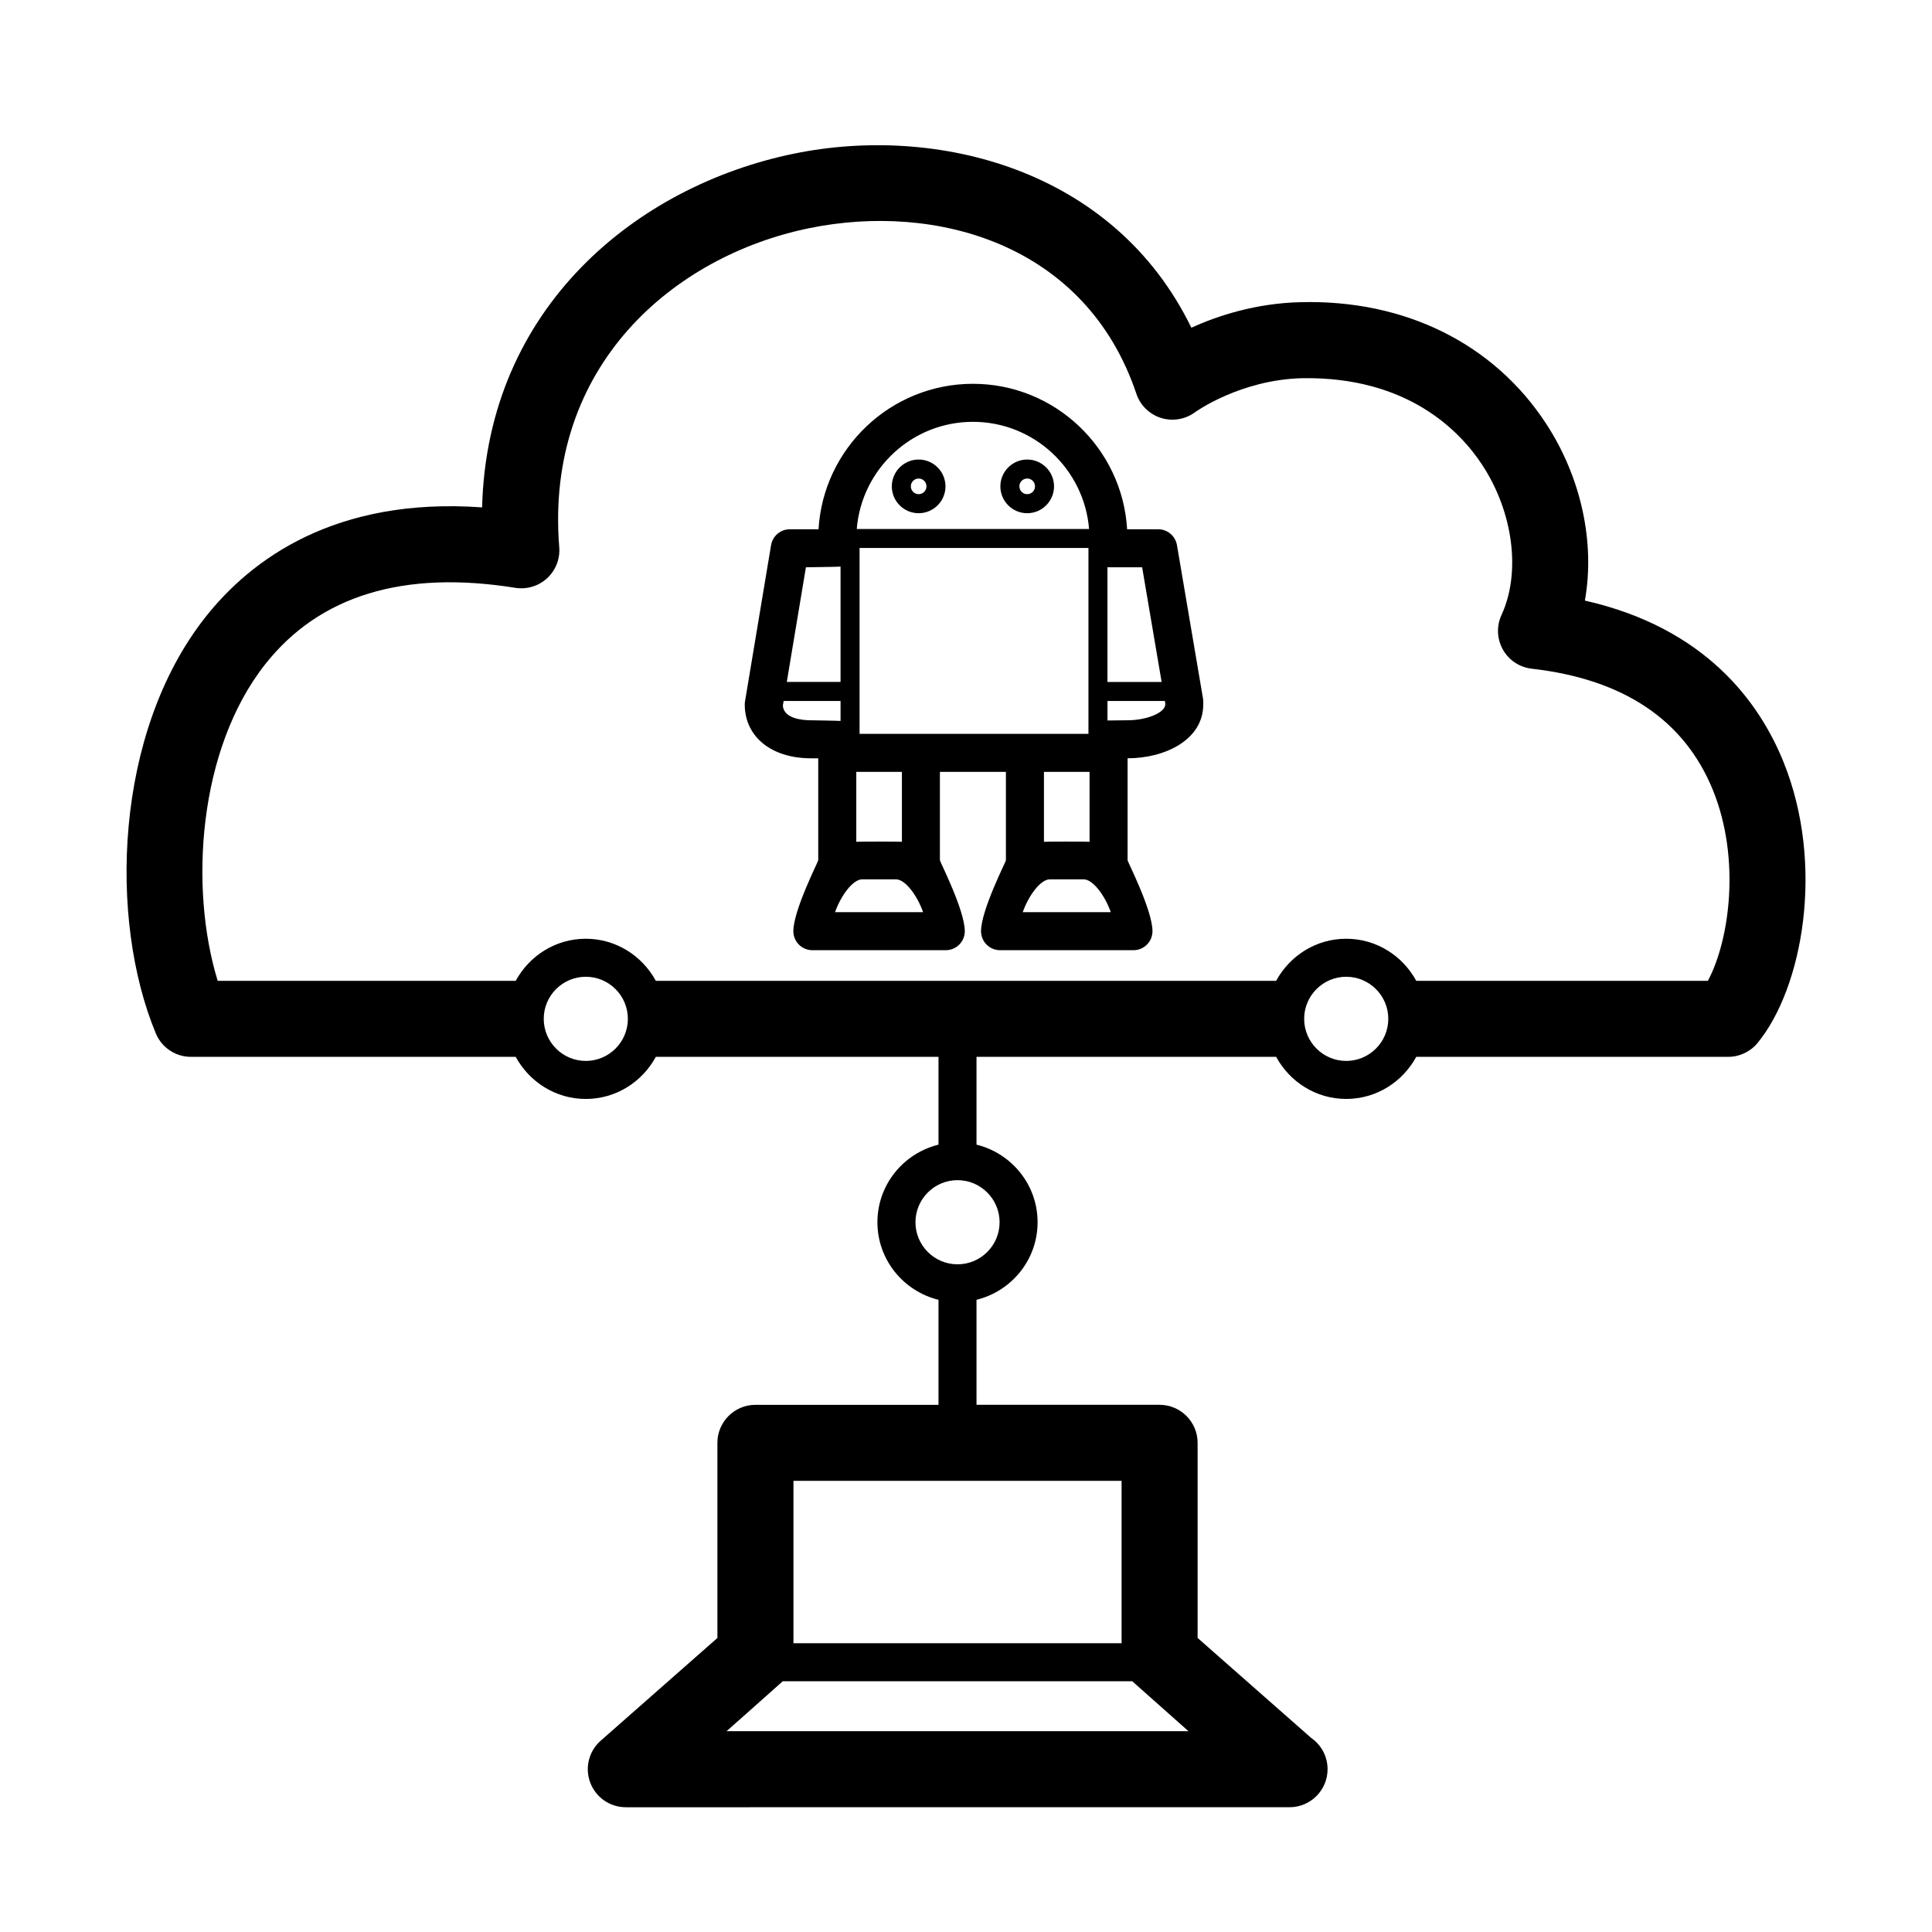<?xml version="1.0" encoding="UTF-8"?>
<!-- The Best Svg Icon site in the world: iconSvg.co, Visit us! https://iconsvg.co -->
<svg fill="#000000" width="800px" height="800px" version="1.1" viewBox="144 144 512 512" xmlns="http://www.w3.org/2000/svg">
 <path d="m616.63 345.88c-6.484-16.012-20.852-35.543-52.621-42.719 2.727-15.281-0.91-32.625-10.363-47.02-13.789-21.016-37.262-32.789-64.973-32.059-11.836 0.277-21.887 3.562-28.953 6.762-20.543-42.211-67.617-53.875-105.34-46.117-41.395 8.484-81.246 40.52-82.621 93.738-38.934-2.797-61.262 13.809-73.309 29.07-24.215 30.688-25.695 80.195-13.152 110.34 1.566 3.758 5.234 6.203 9.305 6.203h86.066c3.602 6.606 10.523 11.156 18.566 11.156 8.039 0 14.965-4.543 18.566-11.156h74.91v23.27c-9.27 2.277-16.188 10.602-16.188 20.559 0 9.961 6.918 18.277 16.188 20.555v27.832h-48.516c-5.562 0-10.078 4.516-10.078 10.078v51.707l-30.926 27.223c-3.148 2.769-4.254 7.199-2.769 11.117 1.48 3.918 5.234 6.519 9.426 6.519l175.79-0.004c0.035 0.004 0.074 0.004 0.102 0 5.566 0 10.078-4.516 10.078-10.078 0-3.438-1.715-6.465-4.332-8.281l-30.109-26.504v-51.703c0-5.562-4.516-10.078-10.078-10.078h-48.516v-27.832c9.27-2.277 16.188-10.594 16.188-20.555 0-9.961-6.918-18.285-16.188-20.559v-23.27h79.406c3.602 6.606 10.523 11.156 18.566 11.156 8.039 0 14.965-4.543 18.566-11.156h82.664c3.019 0 5.871-1.352 7.785-3.672 11.934-14.52 17.949-47.137 6.856-74.52zm-157.68 256.9h-122.4s14.688-13.02 14.883-13.227h92.629c0.203 0.207 14.891 13.227 14.891 13.227zm-17.719-23.301h-86.957v-43.035h86.957zm-32.328-111.57c0 6.144-5.004 11.148-11.148 11.148-6.144 0-11.148-5.004-11.148-11.148 0-6.152 5.004-11.156 11.148-11.156 6.144 0.004 11.148 5.012 11.148 11.156zm-109.66-42.754c-6.144 0-11.148-5.004-11.148-11.156 0-6.144 5.004-11.148 11.148-11.148s11.148 5.004 11.148 11.148c0 6.156-5.004 11.156-11.148 11.156zm201.52 0c-6.144 0-11.148-5.004-11.148-11.156 0-6.144 5.004-11.148 11.148-11.148s11.148 5.004 11.148 11.148c0 6.156-5.004 11.156-11.148 11.156zm95.844-21.23h-77.285c-3.602-6.606-10.523-11.148-18.566-11.148-8.039 0-14.965 4.543-18.566 11.148h-164.39c-3.602-6.606-10.523-11.148-18.566-11.148-8.039 0-14.965 4.543-18.566 11.148h-78.977c-7.566-24.609-5.199-61.348 12.594-83.895 14.375-18.211 36.656-25.008 66.27-20.25 3.074 0.48 6.168-0.449 8.438-2.543 2.273-2.102 3.461-5.129 3.211-8.211-3.875-48.234 30.48-77.223 66.242-84.555 33.477-6.863 73.309 4.035 86.711 43.891 1.027 3.059 3.461 5.441 6.543 6.402 3.066 0.953 6.438 0.387 9.023-1.543 0.117-0.086 12.012-8.609 28.434-8.996 27.996-0.438 41.84 14.117 47.648 22.98 8.242 12.555 10.293 28.535 5.109 39.77-1.359 2.938-1.219 6.348 0.363 9.164 1.586 2.828 4.434 4.711 7.648 5.074 24.328 2.762 40.492 13.602 48.039 32.234 7.363 18.188 4.398 39.691-1.352 50.477zm-140.7-115.47c-0.414-2.422-2.516-4.195-4.969-4.195h-8.238c-1.273-21.461-19.09-38.547-40.863-38.547-21.781 0-39.648 17.078-40.918 38.547h-7.609c-2.465 0-4.566 1.785-4.969 4.211l-6.902 41.387c-0.047 0.273-0.07 0.551-0.07 0.828 0 8.535 7.043 14.27 17.531 14.27h1.941v27.039c0 0.348-6.594 13.215-6.594 18.777 0 2.785 2.254 5.039 5.039 5.039h35.355c2.785 0 5.039-2.254 5.039-5.039 0-5.562-6.594-18.43-6.594-18.777v-23.438h17.492v23.438c0 0.348-6.594 13.215-6.594 18.777 0 2.785 2.254 5.039 5.039 5.039h35.355c2.785 0 5.039-2.254 5.039-5.039 0-5.562-6.594-18.43-6.594-18.777v-27.039c9.969-0.012 20.051-4.914 20.051-14.27v-0.746c0-0.281-0.023-0.562-0.07-0.84zm-4.066 36.27h-14.355v-30.445c0.102 0.004 0.191 0.059 0.297 0.059h8.898zm-80.047 13.754v-49.184c0-0.023-0.016-0.047-0.016-0.074h60.688c0 0.023-0.016 0.047-0.016 0.074v49.184zm30.039-82.691c16.191 0 29.492 12.531 30.781 28.398l-61.566 0.004c1.289-15.871 14.59-28.402 30.785-28.402zm-44.258 38.547s8.887-0.121 9.18-0.176v30.562h-14.246zm1.328 40.543c-2.176 0-7.148-0.383-7.445-3.859l0.211-1.258h15.086v5.297c-0.293-0.055-7.852-0.18-7.852-0.18zm6.394 50.855c1.578-4.473 4.75-8.699 7.176-8.699h8.988c2.418 0 5.594 4.227 7.168 8.699zm17.715-18.652c-0.508-0.066-11.582-0.066-12.09 0v-18.523h12.09zm49.734-18.523v18.523c-0.516-0.066-11.582-0.066-12.09 0v-18.523zm-17.711 37.176c1.578-4.473 4.75-8.699 7.176-8.699h8.984c2.418 0 5.598 4.227 7.176 8.699zm37.766-55.047c0 2.156-4.863 4.191-10 4.191 0 0-5.203 0.055-5.309 0.059v-5.176h15.211l0.102 0.598zm-36.582-50.68c3.918 0 7.109-3.195 7.109-7.113s-3.188-7.113-7.109-7.113c-3.918 0-7.113 3.195-7.113 7.113-0.004 3.922 3.188 7.113 7.113 7.113zm0-9.195c1.145 0 2.07 0.934 2.07 2.074 0 1.145-0.934 2.074-2.07 2.074-1.148 0-2.074-0.934-2.074-2.074-0.004-1.141 0.926-2.074 2.074-2.074zm-28.766 9.195c3.918 0 7.109-3.195 7.109-7.113s-3.188-7.113-7.109-7.113c-3.918 0-7.113 3.195-7.113 7.113 0 3.922 3.191 7.113 7.113 7.113zm0-9.195c1.145 0 2.07 0.934 2.07 2.074 0 1.145-0.934 2.074-2.07 2.074-1.148 0-2.074-0.934-2.074-2.074s0.926-2.074 2.074-2.074z"/>
</svg>